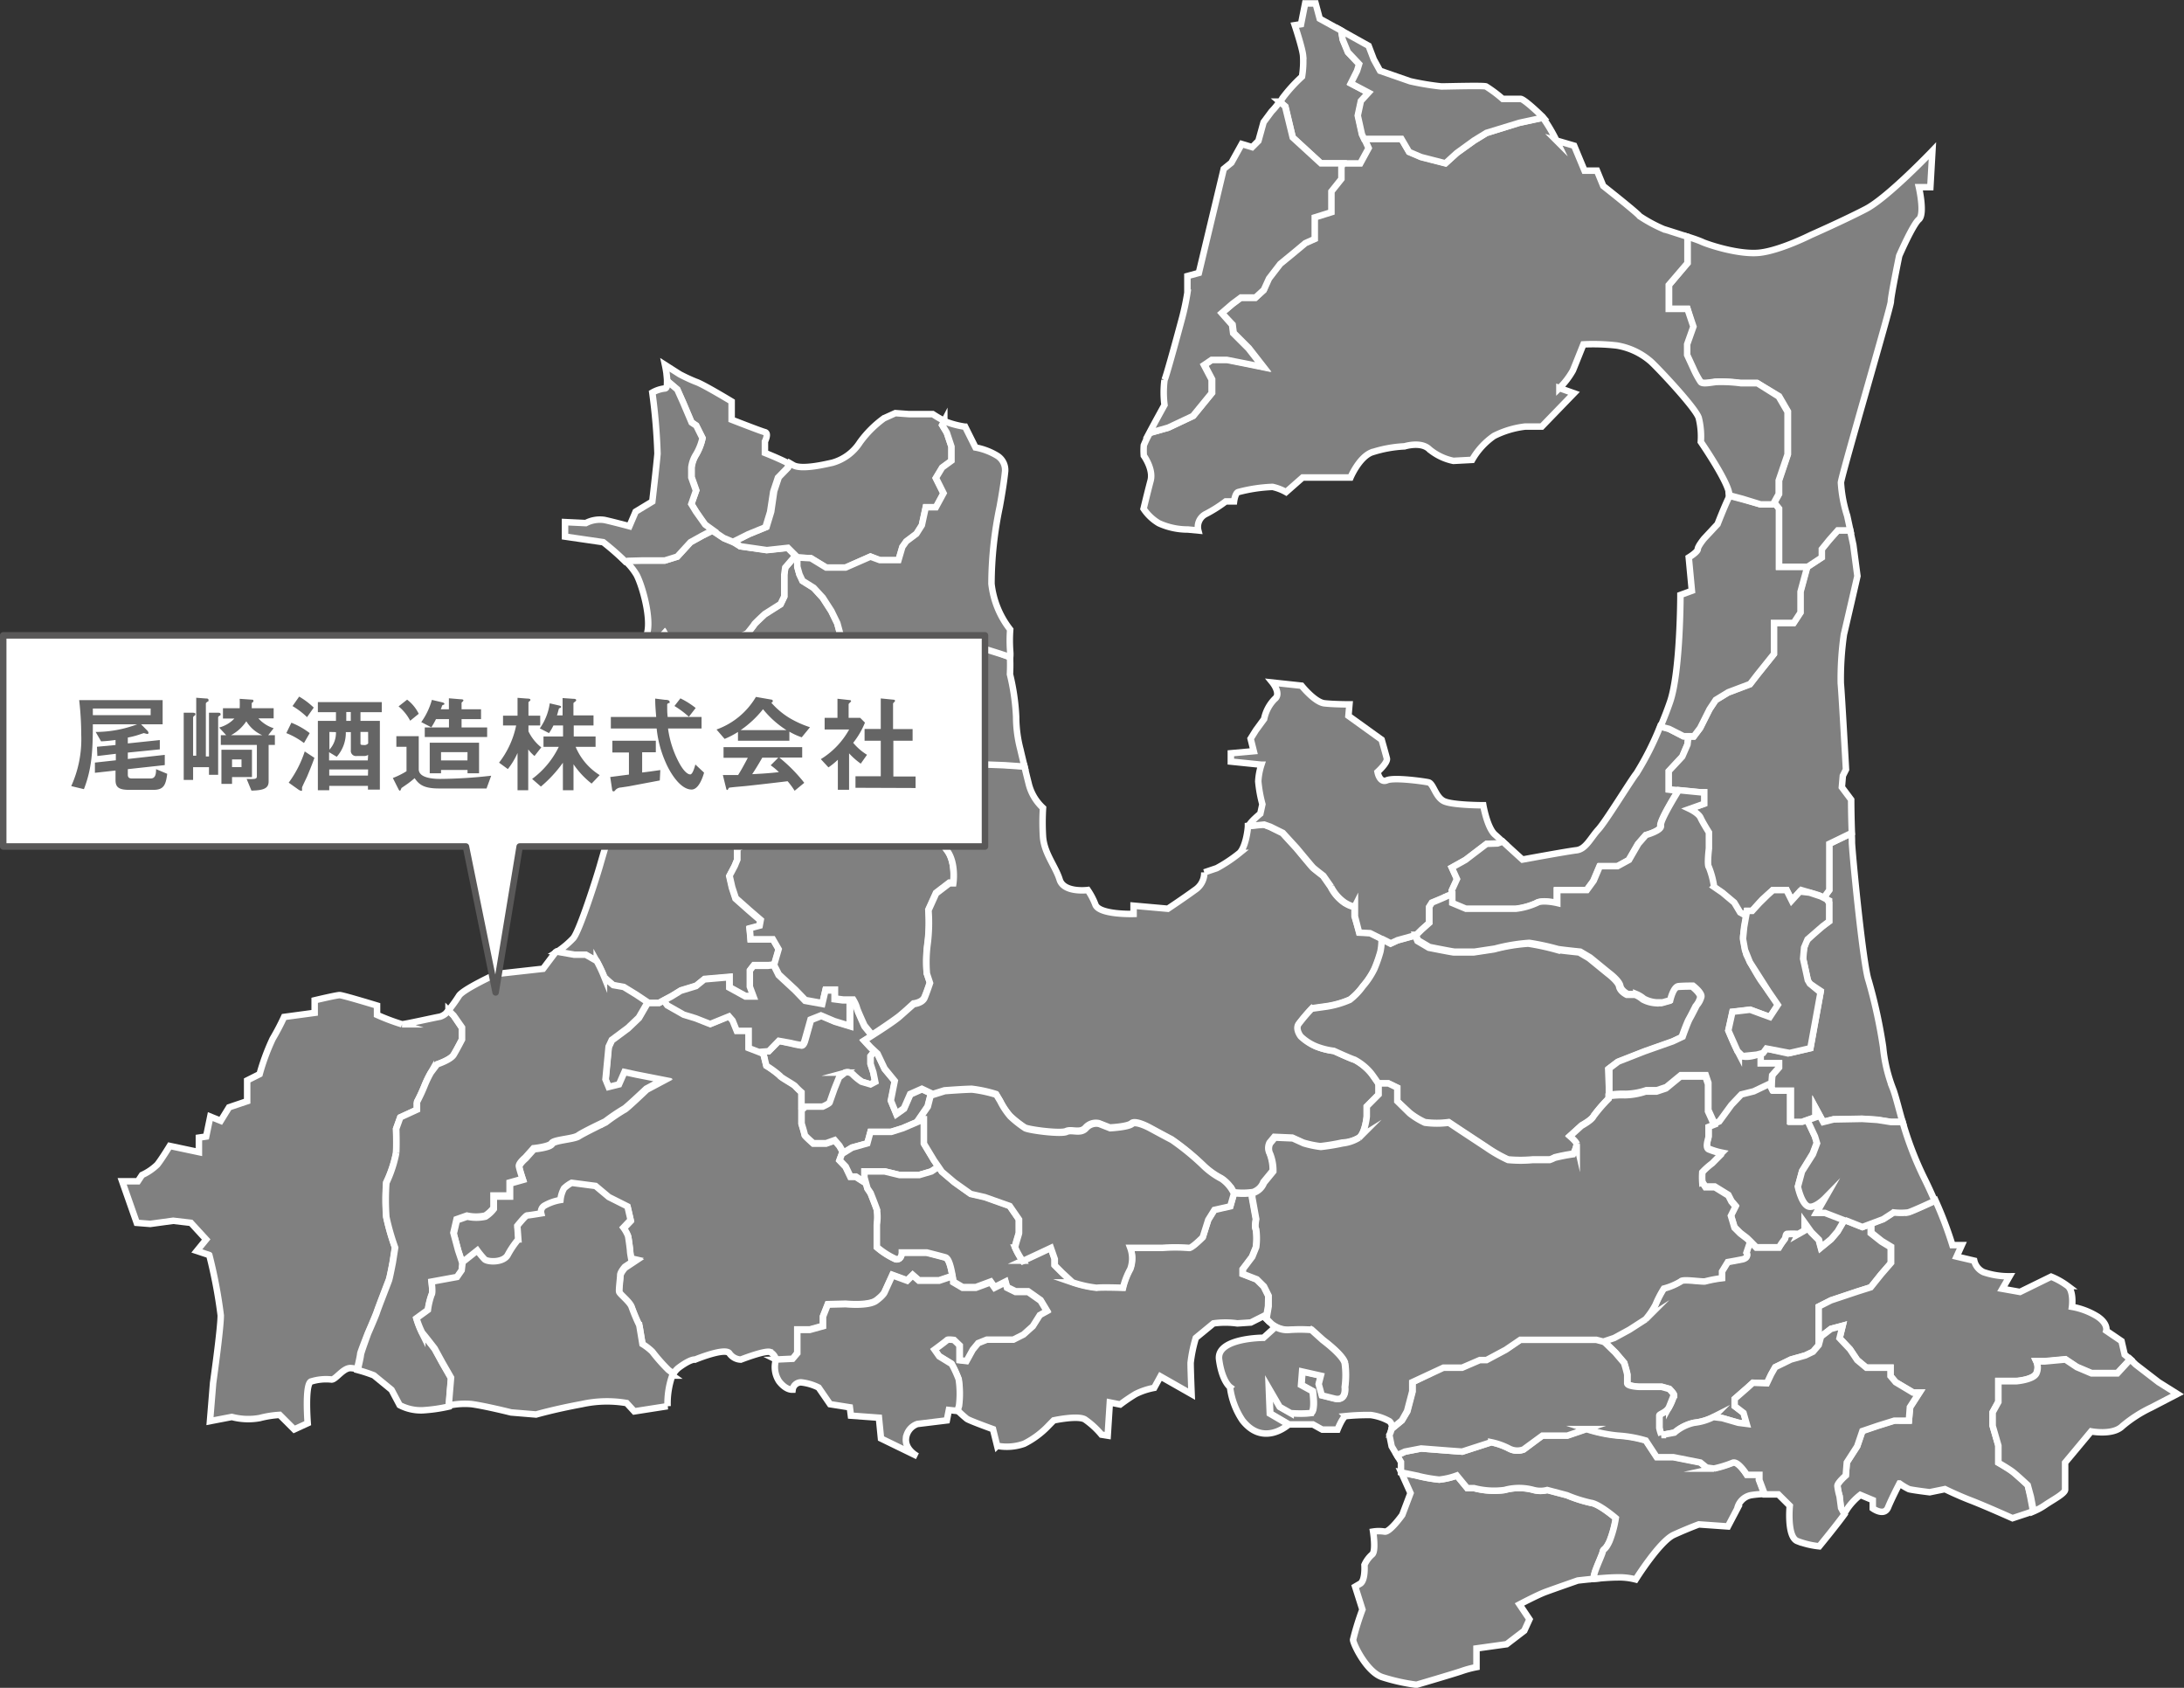 <svg xmlns="http://www.w3.org/2000/svg" viewBox="0 0 286.03 221.02"><rect x="0" y="0" width="286.03" height="221.02" fill="#333333" stroke="none"/><defs><style>.cls-1{fill:gray;stroke:#fff;stroke-miterlimit:10;}.cls-1,.cls-2{stroke-width:0.85px;}.cls-2{fill:#fff;stroke:#595858;stroke-linecap:round;stroke-linejoin:round;}.cls-3{fill:#656565;}</style></defs><g id="レイヤー_2" data-name="レイヤー 2"><g id="テキスト"><path class="cls-1" d="M104.42,177.15v-3.06h1.64l1.73-.48v-1.26l.62-1.57,2.34-.06s3,.3,4-.44,1.12-1.15,1.12-1.15l1-2.19,1.94.71.72-.71.81.71H123l1.73-.58c-.15-.89-.44-2.24-.92-2.38-.71-.2-2.45-.64-2.45-.64h-3.26s0,1-.82.85a10.22,10.22,0,0,1-2.45-1.57V160.4a6.63,6.63,0,0,0,0-2c-.21-.61-.82-2.14-.82-2.14l-.41-.61-.2-.72-.2-.1-1.13-.72h-.71l-.62-1.3-.81-.85.3-.81.23-.14-.53-.93-.62-.72-1.12.4h-1.68s-1.13-1-1.13-1.11-.41-1.48-.41-1.48v-1.74l.14-.12-.14-.18V143a9.66,9.66,0,0,1-.83-.81c-.14-.21-1.91-1.16-2-1.36a12.55,12.55,0,0,0-1.77-1.3l-.41-1.64-.68-.27-1.23-.47v-2.25H96.53L96,133.58l-.47-.54-2.46,1-1.9-.75-1.57-.48-2.15-1.22-.46-.63-.65.36h-1.5l-1.16,2-1.43,1.36-2.11,1.57-.41.88-.41,4.29.41,1,1.36-.34.75-1.56,1.57.34,3.47.68-2.18,1.16s-2.79,2.67-2.93,2.63a25.55,25.55,0,0,0-2.45,1.66s-2.92,1.42-3.54,1.83-3.2.5-3.47,1-2.38.68-2.38.68l-1.09,1.22s-.89.73-.82,1.15.48,1.64.48,1.64l-1.7.48v1.7H64.67v1.63a4.2,4.2,0,0,1-1.09,1,5.46,5.46,0,0,1-2.39,0l-1.36.48-.41,1.77.62,2.31.54,1.63.06,0,1.92-1.52a12.37,12.37,0,0,0,.95,1.15c.41.41,2.52.48,3.06-.61a11.79,11.79,0,0,1,1.36-2l-.13-1.77s1.09-1.36,1.29-1.36,1.84-.27,1.84-.27a.91.91,0,0,1,.41-1,6.38,6.38,0,0,1,2.11-.75,4,4,0,0,1,.47-1.53,4.61,4.61,0,0,1,1-.72l3.13.41,1.7,1.36,2.45,1.23.41,1.77-.95,1a4.78,4.78,0,0,1,.61,1.09c.07.34.27,1.83.27,2s.14.95.14.95l.61.14-1.43.95s-.61.68-.61,1.09-.2,1.92-.14,2.19,1.43,1.28,1.64,2a25.51,25.51,0,0,0,1,2.38l.41,2.46a7.4,7.4,0,0,1,1.29,1,23.12,23.12,0,0,0,2,2.51c.06.06.31.24.63.47a2.74,2.74,0,0,1,.77-1c1.64-1.23,2.18-1.09,2.18-1.09s3.95-1.63,4.5-.82a1.91,1.91,0,0,0,1.49.82s3.13-1.22,3.82-1a1.5,1.5,0,0,1,.81,1.09l2.18-.1Z"/><path class="cls-1" d="M76.72,125.07l1.43.82a18.3,18.3,0,0,1,.95,2c0,.21,1.22,1.16,1.22,1.16l1.37.27,1.63,1,1.5,1h1.5l.65-.36,1-.53,1.22-.75,2-.61,1.09-.88,3.27-.28v1.36l2.11,1.16h1.09l-.48-1.29V127l.48-.62h1.9l.78-.09.58-2-.75-1.3H98.3l-.14-1.36,1.29-.34.14-.75-1.5-1.29-1.77-1.57-.47-1.43-.34-1.5.68-1.29.34-.82v-1.43l1.22-.68s.55-1,.61-1.22a4.8,4.8,0,0,1,1.37-1.09c.4-.2,0-1.43,0-1.43l-1.37-.68.35-1.29V104H98l-.41-2-1-.81H92.78l-.88-1.3-.14-2.11L93,97l.84-1.57.55-1.7-.69-1L92.37,91l-.54-1-.31-.77-.12.14-.79.13h-.32L90.47,91H88.29a17.93,17.93,0,0,1-1.42-1.47l-.69.85-.75.89-1.29.34h-.59c-.19,1.77-.34,3.4-.43,4.42-.28,3-4,15.39-4.5,17.16s-2.72,8.71-3.54,9.67a11.83,11.83,0,0,1-2.2,1.83l2.34.41Z"/><path class="cls-1" d="M106.82,144.93h1s.87-.4.92-.56l.61-1.73.62-1.54.81-.64a1,1,0,0,1,1,.29,7.38,7.38,0,0,0,1.13.92L114,142l.61-.35-.25-1.24-.36-1.11v-1l.51-.64-.51-.48-.81-.88,1-.63-.16-.25-.81-1s-1-2.18-1-2.38a4.84,4.84,0,0,0-.47-1l-.41,0v3.36l-2-.61-1.77-.75-1.36.54-.75,2.66s-.17.68-.46.68a11.75,11.75,0,0,1-1.37-.27L102,136.3l-1.36,1.36h-.75l.07.27.41,1.64a12.55,12.55,0,0,1,1.77,1.3c.06.2,1.83,1.15,2,1.36a9.66,9.66,0,0,0,.83.81v2.05l.14.18.38-.34Z"/><path class="cls-1" d="M102,127.59l2.16,2,1.31,1.36,2.25.41.41-1.77h1.22v1.16l1.09.14.89,0,.41,0a4.84,4.84,0,0,1,.47,1c0,.2,1,2.38,1,2.38l.81,1,.16.25.76-.49s2.15-1.43,2.86-2,1.84-1.63,1.84-1.63,1.12-.11,1.43-.82.71-1.94.71-1.94l-.41-1.23a18.36,18.36,0,0,1,.11-4,21.55,21.55,0,0,0,.1-4.29l1-2.21,1.74-1.33h.51s.4-2.66-.82-4.29a7.53,7.53,0,0,1-1.43-3.27l-1.53-.82a2.73,2.73,0,0,0,1.53-1.77c.2-1.19.41-2.85.41-2.85l-.41-2-1.84-.72-.92-.54-.51-2.11v-.39l-.92-.5-2.55-1.67V93.62l-1.73-2-.45,1.11L113.21,94a5.92,5.92,0,0,0-.41,1.7c0,.68-.41,1.16-.41,1.57a2.74,2.74,0,0,1-.48,1.09,11.48,11.48,0,0,1-1.16,1c-.34.2-2.11.93-2.11.93l-1.77.7-1.29.75a12.54,12.54,0,0,1-2.15.61l-2.07.28-.61,1.29h-2v.82l-.35,1.29,1.37.68s.4,1.23,0,1.43a4.8,4.8,0,0,0-1.37,1.09c-.06.2-.61,1.22-.61,1.22l-1.22.68v1.43l-.34.82-.68,1.29.34,1.5.47,1.43,1.77,1.57,1.5,1.29-.14.75-1.29.34L98.3,123h2.92l.75,1.3-.58,2,0,.09Z"/><path class="cls-1" d="M113.61,149.72l.41-1.5h2.66l1.53-.48,2.14-.92.52-.3h-.52l1.13-1.64.4-1.56.06-.12-1.18-.56-1.53.68-.82,1.87-1,.71-.71-1.73.51-2.56L115.86,140l-.92-1.94-.41-.38-.51.64v1l.36,1.11.25,1.24L114,142l-1.17-.35a7.38,7.38,0,0,1-1.13-.92,1,1,0,0,0-1-.29l-.81.64-.62,1.54-.61,1.73c0,.16-.92.56-.92.56H105.5l-.38.34-.14.12v1.74s.41,1.33.41,1.48,1.13,1.11,1.13,1.11h1.68l1.12-.4.62.72.53.93,1.1-.68Z"/><path class="cls-1" d="M119.33,96.91v.39l.51,2.11.92.54,1.84.72.41,2s-.21,1.66-.41,2.85a2.73,2.73,0,0,1-1.53,1.77l1.53.82a7.53,7.53,0,0,0,1.43,3.27c1.22,1.63.82,4.29.82,4.29h-.51L122.6,117l-1,2.21a21.55,21.55,0,0,1-.1,4.29,18.36,18.36,0,0,0-.11,4l.41,1.23s-.41,1.22-.71,1.94-1.43.82-1.43.82-1.13,1-1.84,1.63-2.86,2-2.86,2l-.76.49-1,.63.81.88.51.48.1-.13-.1.13.41.38.92,1.94,1.33,1.63-.51,2.56.71,1.73,1-.71.82-1.87,1.53-.68,1.18.56.25.12,1.53-.48s2.66-.2,3.58-.2a17.46,17.46,0,0,1,3.16.68l.51.85a9.41,9.41,0,0,0,1.33,2,13.75,13.75,0,0,0,1.94,1.53c.61.3,4.7.82,5.41.48s1.84.34,2.56-.48a1.79,1.79,0,0,1,1.73-.56l1.43.56s2.35-.1,2.86-.56,2.35.56,2.35.56,2.45,1.33,2.86,1.53a33.17,33.17,0,0,1,4.08,3.33,10.11,10.11,0,0,0,2.45,1.78,4.72,4.72,0,0,1,1.64,1.84,9.26,9.26,0,0,0,2.35,0l.1,0a2.2,2.2,0,0,0,1.43-1.33l1.22-1.49a5.87,5.87,0,0,0-.41-2.29,1.53,1.53,0,0,1,0-1.39l.62-.75,2.35.1,1.43.65a13.43,13.43,0,0,0,2.24.47,27.64,27.64,0,0,0,2.86-.47A5.14,5.14,0,0,0,178,149c.81-.62,1-2.76,1-2.76v-1.33l1.56-1.56v-1.45s-.68-1-1-1.41a7.19,7.19,0,0,0-2.11-1.7c-.54-.14-2.72-1.16-2.72-1.16a9.44,9.44,0,0,1-2.38-.61,6.53,6.53,0,0,1-1.91-1.37s-.75-1-.27-1.63a24.11,24.11,0,0,1,1.7-2l2-.28a12.15,12.15,0,0,0,3-.88,8.55,8.55,0,0,0,1.7-1.77,10.34,10.34,0,0,0,1.5-2.25,17.77,17.77,0,0,0,.81-2.31,7.69,7.69,0,0,0,.15-1.6l-1.57-.78-1.43-.07L177.4,120v-1.34s-.14.27-1.29-.41a5.5,5.5,0,0,1-1.84-2.11l-1-1.43s-1.16-.89-1.36-1.09-2.12-2.52-2.12-2.52l-1.83-2-1.64-.81-.88-.34-2,.2c0,.41-.28,2.73-1.09,3.54a19.14,19.14,0,0,1-3,2l-1.63.55a2.68,2.68,0,0,1-1.23,2.31c-1.36,1-3.54,2.45-3.54,2.45l-4.49-.4v1.08s-4.5.14-5-1.22a9.19,9.19,0,0,0-1-1.91s-3.13.41-3.68-1.36-2-3.4-2.18-5.58a30.4,30.4,0,0,1,0-3.81,6.37,6.37,0,0,1-1.9-3.27c-.19-.75-.38-1.52-.54-2.2l-2.59-.18-2.86-.11-1.23-.1-1.33-1.84a3.79,3.79,0,0,1-1.12-.3c-.31-.21-3.78-1.4-3.78-1.4h-1.94v.5"/><path class="cls-1" d="M101.36,102.68l2.07-.28a12.54,12.54,0,0,0,2.15-.61l1.29-.75,1.77-.7s1.77-.73,2.11-.93a11.48,11.48,0,0,0,1.16-1,2.74,2.74,0,0,0,.48-1.09c0-.41.41-.89.41-1.57a5.92,5.92,0,0,1,.41-1.7l.47-1.34.45-1.11-.52-.61-.4-1V87.49h.5l-.5-.88-.69-.78-1.77-1.26L110,82.93l-.35-1.29-.78-1.6-1.12-1.74L106.57,77l-1.47-.92-.4-.85-.28-1V73l-.29-.27-.29.44-1,1.16-.13.92v2.89l-.48,1-2.08,1.32s-1.32,1.23-1.36,1.33-.92,1.19-.92,1.19l-1,.48s-1.71,0-1.74.2a1.31,1.31,0,0,0,.15.54l1,.54,1.07.58s1.41.77,1.31.85,0,.83,0,.83l-.34.83-.92.4h-3.8l-.94.21-.9.51-.29.34.31.77.54,1,1.36,1.72.69,1-.55,1.7L93,97l-1.27.81.14,2.11.88,1.3h3.75l1,.81.41,2h2.79Z"/><path class="cls-1" d="M129.34,85h-1.23L126,86a6.68,6.68,0,0,0-2,.51c-.31.31-2.76,0-3.17,0S117,87,117,87l-2.14.54h-1.63V90l.4,1,.52.61,1.73,2v1.12l2.55,1.67.92.5v-.5h1.94s3.47,1.19,3.78,1.4a3.79,3.79,0,0,0,1.12.3L127.5,100l1.23.1,2.86.11,2.59.18c-.32-1.3-.55-2.29-.55-2.29a17,17,0,0,1-.55-4.23,29.06,29.06,0,0,0-.81-5.58s.07-1.32,0-2.24L131,85.55Z"/><path class="cls-1" d="M85.43,91.24l.75-.89.69-.85a1.25,1.25,0,0,1-.35-.58,8.64,8.64,0,0,0-1.09-2V84.7l1.63-1.77,1,1.77h6.12l2.73,1.37v1.08H91.15l-1,1.64.09.72h.32l.79-.13.12-.14.29-.34.9-.51.94-.21h3.8l.92-.4.34-.83s-.11-.76,0-.83-1.31-.85-1.31-.85l-1.07-.58-1-.54a1.31,1.31,0,0,1-.15-.54c0-.2,1.74-.2,1.74-.2l1-.48s.89-1.09.92-1.19,1.36-1.33,1.36-1.33l2.08-1.32.48-1V75.24l.13-.92,1-1.16.29-.44-1-1-2.76.3-3.47-.5L96.05,71l-1.23-.51-1.5-1L92,70.13,90.43,71,88.7,72.89l-1.64.51h-4.8l-.32.1a8.17,8.17,0,0,1,1.45,1.81c.82,1.63,1.9,5.72,1.36,7.62a82.81,82.81,0,0,0-1.2,8.65h.59Z"/><path class="cls-1" d="M91.15,87.15h5.72V86.07L94.14,84.7H88l-1-1.77L85.43,84.7V87a8.64,8.64,0,0,1,1.09,2,1.25,1.25,0,0,0,.35.58A17.93,17.93,0,0,0,88.29,91h2.18l-.18-1.46-.09-.72Z"/><path class="cls-1" d="M102,62.48l-.61,1.83L101,67l-.61,2-2.25.92-2,1,.82.62,3.47.5,2.76-.3,1,1,.29.27,1.74.11,2,1.22h2.55L114,72.89l1.23.51h2.45l.51-1.73.51-.72,1.33-1,.71-1.12.51-2.35h1.33l1-1.84-1-2,.82-1.36,1.22-.89V58.49L124,56.66l-.61-1,.28-.54a17.12,17.12,0,0,1-1.51-.89h-3.13l-1.77-.13-1.5.68a14.13,14.13,0,0,0-3.13,3.13A6.29,6.29,0,0,1,109,60.6c-.68.14-4.08,1-5.17.28l-.38-.22-.23.56Z"/><path class="cls-1" d="M88.7,51l.71,1.63,1.13,2.66.61.41L92,57.37a7.19,7.19,0,0,1-.81,2.14,4.1,4.1,0,0,0-.61,1.71v1.26l.61,1.72L90.54,66l.61,1,1.12,1.73,1,.72,1.5,1,1.23.51,2-1,2.25-.92.61-2,.41-2.66.61-1.83,1.23-1.26.23-.56c-1.19-.65-3.16-1.42-3.16-1.42v-1.5s.55-1.08,0-1.22-4.36-1.63-4.36-1.63V52.57S92,50.26,91.15,50A21.83,21.83,0,0,1,89,49l-1.91-1.22a15.13,15.13,0,0,1,.3,2.1h0Z"/><path class="cls-1" d="M121,149.72v-3.2h-.09l-.52.3-2.14.92-1.53.48H114l-.41,1.5-2,.57-1.1.68-.23.14-.3.81.81.85.62,1.3h.71l1.13.72.2.1-.2-.72v-.77h2.65l1.94.47h2.55l1.59-.47.94-.63-.59-.85Z"/><path class="cls-1" d="M166.1,169.7l-.61-1.23-.93-.92-1.83-.71v-.62l1.23-1.63.51-1.26a8.85,8.85,0,0,0,0-2.31c-.21-.31,0-1.36,0-1.36l-.51-2.83v-.59a9.26,9.26,0,0,1-2.35,0l-.48,1.67-2.08.47-.81,1.3-.72,2.28s-1.53,1.56-1.84,1.39a23.54,23.54,0,0,0-3.47,0H148a4,4,0,0,1,0,2.78,9.81,9.81,0,0,0-.95,2.45s-2.83-.1-3.45,0a14.9,14.9,0,0,1-3.16-.71l-1.33-1.23-1-1v-.82l-.51-1.46-1.53.72-2.15,1a10.27,10.27,0,0,1-1-1.77c0-.27.51-1.79.51-1.9v-1.77l-1.22-1.77-3.27-1.16-1.84-.42L125,154.79l-1.64-1.39-.43-.63-.94.63-1.59.47H117.8l-1.94-.47h-2.65v.77l.2.72.2.72.41.61s.61,1.53.82,2.14a6.63,6.63,0,0,1,0,2v2.93a10.22,10.22,0,0,0,2.45,1.57c.82.2.82-.85.82-.85h3.26s1.74.44,2.45.64c.48.14.77,1.49.92,2.38h0c.07.45.11.79.11.79l1.22.72h1.74l1.94-.72.51.72,1.43-.72.2.72,1.12.55h1.64l1.63,1.15.82,1.36-.92.51-.92,1.46L134,174.7l-1.33.67h-3.47l-1.13.45-.71.86-.82,1.49-.88-.1v-1.94l-.75-.72s-.82-.1-.9,0-1.66,1.27-1.66,1.27l.62.88,1.63,1a15.65,15.65,0,0,1,.92,2,12.5,12.5,0,0,1,0,3.47l-.2.67h.1a14.29,14.29,0,0,0,1.22,1.1c.41.27,3.41,1.35,3.41,1.35l.54,2.18a6.76,6.76,0,0,0,3.54-.27,11.51,11.51,0,0,0,3.27-2.45L138,186s3.13-.68,4.08-.13a10.88,10.88,0,0,1,2.18,2l.81.13.28-4.35,1.36.27a23,23,0,0,1,2-1.36,9.18,9.18,0,0,1,2.45-.82l.82-1.5,4.08,2.32s-.13-3.14-.13-4.09a18.43,18.43,0,0,1,.68-3.27l2.31-1.9a11.1,11.1,0,0,1,3.13,0l1.77-.12,1.64-.83.33.32.28-1.62Z"/><path class="cls-1" d="M160,154.38a10.11,10.11,0,0,1-2.45-1.78,33.17,33.17,0,0,0-4.08-3.33c-.41-.2-2.86-1.53-2.86-1.53s-1.84-1-2.35-.56-2.86.56-2.86.56l-1.43-.56a1.79,1.79,0,0,0-1.73.56c-.72.82-1.84.14-2.56.48s-4.8-.18-5.41-.48a13.75,13.75,0,0,1-1.94-1.53,9.41,9.41,0,0,1-1.33-2l-.51-.85a17.46,17.46,0,0,0-3.16-.68c-.92,0-3.58.2-3.58.2l-1.53.48-.25-.12-.06.12-.4,1.56-1.13,1.64H121v3.2l1.33,2.2.59.85.43.63,1.64,1.39,2.14,1.52,1.84.42,3.27,1.16,1.22,1.77v1.77c0,.11-.51,1.63-.51,1.9a10.27,10.27,0,0,0,1,1.77l2.15-1,1.53-.72.51,1.46v.82l1,1,1.33,1.23a14.9,14.9,0,0,0,3.16.71c.62-.1,3.45,0,3.45,0a9.81,9.81,0,0,1,.95-2.45,4,4,0,0,0,0-2.78h4.18a23.54,23.54,0,0,1,3.47,0c.31.17,1.84-1.39,1.84-1.39l.72-2.28.81-1.3,2.08-.47.48-1.67A4.72,4.72,0,0,0,160,154.38Z"/><path class="cls-1" d="M210.62,140l1.16-.88,3.47-1.36,3.68-1.3,1.29-.61s.68-1.91.95-2.38.89-1.71.89-1.71a2.74,2.74,0,0,0,.61-1.15c.07-.55-1.09-1.43-1.09-1.43s-1.22,0-1.9.06-1.09,1.84-1.09,1.84l-1,.28h-.81a4.12,4.12,0,0,1-1.64-.48,3.77,3.77,0,0,0-1-.61h-1.09s-.88-.41-1-1.09-1.5-1.7-1.5-1.7l-2.45-2-1.29-.76s-2-.2-2.93-.34a31.74,31.74,0,0,0-3.74-.81,23.52,23.52,0,0,0-4.5.75l-2.65.4H190.4c-.2,0-3.27-.61-3.27-.61l-1.49-.88-.31-.72-2.35.65-.88.41L181,123l-.06,0a7.69,7.69,0,0,1-.15,1.6,17.77,17.77,0,0,1-.81,2.31,10.34,10.34,0,0,1-1.5,2.25,8.55,8.55,0,0,1-1.7,1.77,12.15,12.15,0,0,1-3,.88l-2,.28a24.11,24.11,0,0,0-1.7,2c-.48.68.27,1.63.27,1.63A6.53,6.53,0,0,0,172.3,137a9.44,9.44,0,0,0,2.38.61s2.18,1,2.72,1.16a7.19,7.19,0,0,1,2.11,1.7c.34.41,1,1.41,1,1.41h1.29l1.16.56v1.77l1.64,1.5a9.61,9.61,0,0,0,2,1.23,11.69,11.69,0,0,0,3.13,0l1.5,1,3.4,2.24a18.46,18.46,0,0,0,2.86,1.64,17.33,17.33,0,0,0,3.27,0H203a4.15,4.15,0,0,0,.64-.28,24.61,24.61,0,0,1,2.42-.47,4,4,0,0,0,.48-1.36c-.07-.33-.89-1-.89-1l1.5-1.36s1.36-.74,1.56-1.22a20.14,20.14,0,0,1,2-2.32l0-.34,0-1.15Z"/><path class="cls-1" d="M166.37,108.26l1.64.81,1.83,2s1.91,2.31,2.12,2.52,1.36,1.09,1.36,1.09l1,1.43a5.5,5.5,0,0,0,1.84,2.11c1.15.68,1.29.41,1.29.41V120l.55,2.13,1.43.07,1.57.78.06,0,1.09.55.88-.41,2.35-.65.1,0,.69-.68,1-.89v-2.11l.34-.54s1.84-.75,2.05-.89a2.49,2.49,0,0,1,.61-.14v-.61l.68-1.49-.68-1.5,1.79-1,2.77-2.11h1.43l.69-.25c-.44-.4-.84-.78-1.1-1-1-.95-1.49-3.81-1.49-3.81s-4.09,0-5.18-.55-1.36-2.31-2-2.45-4.49-.68-5.45-.27-1.22-1.09-1.22-1.09,1.36-1.22,1.22-1.77-.68-2.45-.68-2.45l-4.35-3.13.13-1.5s-2,0-3.27-.14-3-2.31-3-2.31l-3.81-.41s1.22,1.5.27,2.18a5.16,5.16,0,0,0-1.36,2.59l-1.09,1.49-.68,1.09.41,1.64-3,.27v1.09l4,.41a8.34,8.34,0,0,0-.41,2.18,17.29,17.29,0,0,0,.54,3l-.27,1.23s-1.49,1.22-1.49,1.63l2-.2Z"/><path class="cls-1" d="M194.69,110.5l-2.77,2.11-1.79,1,.68,1.5-.68,1.49v1.7l1.79.75h6.52a9.06,9.06,0,0,0,2.72-.75c.68-.48,2.72,0,2.72,0v-1.7h3.88l.89-1.22.81-1.91h2.32l1.5-.82,1.22-2.11,1-1.15s2.11-.55,1.95-1.23,2.34-4.64,2.34-4.64l-1.22-.12V101l1.77-1.9L221,97.5l.13-1.09h-.68l-1.9-1-1.12-.3a38.9,38.9,0,0,1-3.1,6.15c-.68.82-4,6.27-5,7.36s-1.64,2.58-2.86,2.72-7.08,1.22-7.08,1.22-1.43-1.29-2.58-2.36l-.69.25Z"/><path class="cls-1" d="M241.61,159.77l-.29.36-.68,1.16-.85,1-1.33,1.09-.27-1-1-1-.88-1.23v1l-.82.47a10.61,10.61,0,0,0-1.5,0c-.2.07-.13.55-.34.75a8.78,8.78,0,0,0-.68,1H230l-.81-.82-.48,1.43s.41.69-.61.89-1.84.34-1.84.34l-.75,1.23v.88a16.52,16.52,0,0,0-2.18.41c-.2.13-3-.34-3.2,0a8.36,8.36,0,0,1-2.24.95,13.75,13.75,0,0,0-1.09,2.11,10.17,10.17,0,0,1-1.3,1.91L213.41,174l-2,1.09-1.43.48,0,0,1.59,1.53,1.16,1.36s.41,1.36.41,1.57v1.09c0,.4,1.5.47,1.5.47h3l1,.28s.61.61.61.81a7.2,7.2,0,0,1-.61,1.5c-.34.75-1.3,1-1.3,1.16V187a5.08,5.08,0,0,0,.28.93l1.7-.32a5.83,5.83,0,0,1,2.58-1.29,7.29,7.29,0,0,0,2.52-.75l1.16.14,2.11.61,1.09.14-.41-1.43-1.16-.89v-.95l1.64-1.43.75-.68,1.83.07.55-1.16.54-.95,2.05-1,1.9-.54,1-.48.75-.88.3-1.11-.3.22v-4.15l1.6-.81,3.44-1.15,1.77-.56,1.29-1.63,1.3-1.5v-2.11l-1.23-.75L245,161.49v-1.22l-1.09.41Z"/><path class="cls-1" d="M224.49,147.18l-.73.29v1.29c0,.21-.48,1.37,0,1.64a9.22,9.22,0,0,0,1.77.54l-1.29,1.3a9.82,9.82,0,0,0-1.3,1.16,10,10,0,0,0,0,1.35l.41.62h1.23l1.77,1.09.41.8.54.63-.61,1.22.47,1.57.75.75.89.68.41.4.81.82H233a8.78,8.78,0,0,1,.68-1c.21-.2.14-.68.34-.75a10.61,10.61,0,0,1,1.5,0l.82-.47v-1l.88,1.23,1,1,.27,1,1.33-1.09.85-1,.68-1.16.29-.36-.29-.11-2.31-.89h-1.09l1.09-1.91s-1.5,1.52-2.31,1-1.23-2.52-1.23-2.52l.54-2,1.37-2.25.54-1.43-.27-.89-1-2.14-.69.24h-1.56v-4.09h-2.32l-.2-.41,0-.56-.32.09-2,.95-1.63.41-1.29,1.36-1.64,2.25-.63.25"/><path class="cls-1" d="M265.56,194.44s-1.5-1.36-2-1.77-1.84-1.16-1.84-1.16v-2.24l-.75-2.59v-1.77l.75-1.36v-2.72h2.38s2.18-.14,2.59-1a1.86,1.86,0,0,0,0-1.59h1.09l2.72-.25,1.5,1,1.91.81h3.4L279,178l-.74-.61-.41-1.77-2-1.36s.27-.95-1.22-1.9a9.54,9.54,0,0,0-3.27-1.23s.27-2-.55-2.72a9.75,9.75,0,0,0-2.18-1.23l-4.08,2-2.31-.41.95-1.64a10.33,10.33,0,0,1-3.41-.54,2.2,2.2,0,0,1-1.22-1.5l-2.31-.54.68-1.5h-1.23a50.42,50.42,0,0,0-2.23-5.87s-2.94,1.37-3.49,1.51a8.23,8.23,0,0,1-1.9,0l-1.37.89-1.63.61v1.22l1.36,1.09,1.23.75v2.11l-1.3,1.5L245,168.57l-1.77.56-3.44,1.15-1.6.81v4.15l.3-.22,1.3-1,1.53-.41-.4,1.63,1.36,1.44.95,1.42,1.2,1h3.16v1.09l.68.81,2.31,1.36h.82l-1.23,1.91L250,186h-1.91l-2.18.68-2,.68-.68,2-1.36,2.11-.14,1.71s-1.09.95-1.09,1.36a7.42,7.42,0,0,0,.28,1.36l.13,1.5.44.83a6.26,6.26,0,0,0,.38-.56,8.26,8.26,0,0,1,1.77-1.91l1.63.68v1.09s1.5,1.09,2-.13,1.5-3.14,1.5-3.14A8,8,0,0,0,250,195c.41.13,2.72.41,2.72.41l2-.41s1.64.81,3.41,1.49,5.44,2.32,5.44,2.32l2.05-.68s.26-.09.64-.25l-.37-1.93Z"/><path class="cls-1" d="M228.66,125s1.09,2.18,1.91,3.41a35.48,35.48,0,0,0,2.38,3l-1.16,1.77-2.58-.95-2.32.27-.54,2.45a31.24,31.24,0,0,0,1.36,3c.46.8,2.16.26,2.69.06l.17-.06.54-.68,3.07.68,2.92-.68,1.36-7.49-1.63-1.09-.68-3.13a6.11,6.11,0,0,1,.41-2.31,20.23,20.23,0,0,1,3-2.59v-2.73l-.73-.36-.63-.32-2.31-.68-1.23,1.36-.68-1.36H232.2l-1.36,1.23-1.36,1.5h-.68s-.05.27-.13.66c-.16.88-.42,2.36-.42,2.74A18.54,18.54,0,0,0,228.66,125Z"/><path class="cls-1" d="M239.55,110.5v6.06l-.73,1,.73.36v2.73a20.23,20.23,0,0,0-3,2.59,6.11,6.11,0,0,0-.41,2.31l.68,3.13,1.63,1.09-1.36,7.49-2.92.68-3.07-.68-.54.68-.17.06.17.36v.87H233v.55l-.88,1-.09,1.07,0,.56.2.41h2.32v4.09H236l.69-.24,1.08-.38v-1.22l1,1.84,1.36-.34,3.74-.07,2,.13,1.77.28h1.53c-.58-2-.91-3.48-1.32-4.5a20.39,20.39,0,0,1-1.23-5.31,67.29,67.29,0,0,0-1.9-8.71c-.68-1.91-2-15.13-2.18-18,0-.44,0-.87-.05-1.29h0Z"/><path class="cls-1" d="M241.61,159.77l2.3.91,1.09-.41,1.63-.61,1.37-.89a8.23,8.23,0,0,0,1.9,0c.55-.14,3.48-1.51,3.49-1.51-.42-.95-.89-2-1.45-3.12a44.65,44.65,0,0,1-2.76-7.21h-1.53l-1.77-.28-2-.13-3.74.07-1.36.34-1-1.84v1.22l-1.08.38,1,2.14.27.89-.54,1.43L236,153.4l-.54,2s.41,2,1.23,2.52,2.31-1,2.31-1l-1.09,1.91H239l2.31.89.29.11"/><path class="cls-1" d="M239.55,70.68l-1,1.23V73l-1.9,1.23-.89,3.27v2.72l-.89,1.36h-2.58v4.09l-2.18,2.72-.95,1.23-2.86,1.08-1.64,1-.81,1.22-1.23,2.45-.82,1.09h-.68L221,97.5l-.68,1.57-1.77,1.9v2.39l1.22.12,2.86.28h.48v1.5l-1.91.68s1.16.55,1.43,1.16,1.09,1.91,1.09,1.91v2.11s-.27,2.24,0,2.45a11.27,11.27,0,0,1,.68,2.58l1.09.75,1.55,1.3.77,1.29.82.46c.08-.39.13-.66.13-.66h.68l1.36-1.5,1.36-1.23H234l.68,1.36,1.23-1.36,2.31.68.63.32.73-1V110.5l2.95-1.43h0c-.09-2.38-.09-4.35-.09-4.35l-1.22-1.63.13-1.5.41-.82s-.54-9.8-.68-11.3a41,41,0,0,1,.41-6.4c.14-.54,1.77-7.63,1.77-7.63l-.54-4.08-.41-1.91h-1.64Z"/><path class="cls-1" d="M220.49,96.41h1.36l.82-1.09,1.23-2.45.81-1.22,1.64-1,2.86-1.08.95-1.23,2.18-2.72V81.57h2.58l.89-1.36V77.49l.89-3.27H233V66.6l-.62-.78-.13.23h-1.63l-2.45-.68-1.73-.46a.9.9,0,0,1,0,.19c-.55,1.09-1.5,3.54-1.5,3.54l-1.77,1.9s-.82,1-.82,1.37S221.17,73,221.17,73l.41,4.36-1.5.55s0,10.07-1.36,14c-.36,1.06-.8,2.17-1.25,3.24l1.12.3Z"/><path class="cls-1" d="M218.59,37.32v3.13H221l.68,2.32-.82,2.31v1.36l.82,1.78a12,12,0,0,0,.95,1.76c.27.28,1.09.14,2,0a19.29,19.29,0,0,1,3.27.16h2.18L233,51.89l1.16,2v5.58L233,62.92v1.77l-.62,1.13.62.78v7.62h3.75L238.6,73V71.91l1-1.23,1.09-1.23h1.64l-.41-1.9a17.81,17.81,0,0,1-.82-4.36c.14-1.22,6.54-23,6.54-23.69s1.09-6,1.09-6,1.77-4.08,2.58-4.77,0-4.22,0-4.22h1.5l.27-4.76s-5.85,6.13-8.71,7.62-7.22,3.41-7.22,3.41-3.95,2-6.67,2.31-6.94-1.09-7.76-1.5A17.31,17.31,0,0,0,221,31v3.45Z"/><path class="cls-1" d="M230.57,66.05h1.63l.13-.23.62-1.13V62.92l1.16-3.41V53.93l-1.16-2-2.79-1.75H228a19.29,19.29,0,0,0-3.27-.16c-1,.14-1.77.28-2,0a12,12,0,0,1-.95-1.76l-.82-1.78V45.08l.82-2.31L221,40.45h-2.45V37.32L221,34.46V31c-1.41-.46-3.13-1-3.13-1a19.33,19.33,0,0,1-3.14-1.7c-.27-.41-4.76-3.95-4.76-3.95l-.82-2h-1.63l-1.36-3.27-2.32-.68a21,21,0,0,0-1.78-3l-3.12.67-4.29,1.36-1.63,1L190.81,20l-1.5,1.36-3.19-.82-1.57-.67-1-1.71h-4.89l.53,1.16-1.09,2h-2.34l-.16.55v1.49l-1.31,1.64v2.72l-2.18.68v2.86l-1.23.55-1.63,1.36-1.66,1.36-1.47,1.91L165.49,38l-1.09,1h-1.91l-1.09.81L160,41l1.43,1.5.14,1.09,2,2,1.91,2.45-2-.41-2.73-.54h-2l-1,.68,1,1.9v1.77l-2.45,3L153,56l-2.4.68a14.36,14.36,0,0,0-.8,1.63,8.37,8.37,0,0,0,0,1.36s1.29,1.77.89,3.27-.92,3.68-.92,3.68a6.16,6.16,0,0,0,2,1.9,9.11,9.11,0,0,0,3.81.82l1.36.13a1.89,1.89,0,0,1,1-2.17,17.7,17.7,0,0,0,2.59-1.64h1.09s.14-1.09.54-1.22a20.41,20.41,0,0,1,4.5-.68,6.41,6.41,0,0,1,1.77.68l2.17-1.91h6.27s1.09-2.59,2.72-3.27a16.25,16.25,0,0,1,4.36-.81s2.18-.69,3.26.4a7.2,7.2,0,0,0,3.14,1.5l2.45-.13a9.57,9.57,0,0,1,2.86-3.13,12.18,12.18,0,0,1,4.08-1.23h2.18l4.22-4.36-1.91-.68a10.18,10.18,0,0,0,1.77-2.31c.41-1,1.37-3.41,1.37-3.41a27.19,27.19,0,0,1,4.35.14,9,9,0,0,1,4.36,2c.41.27,6,6.13,6.4,7.49a10.11,10.11,0,0,1,.27,3.13s3.84,5.58,3.72,7l1.73.46Z"/><path class="cls-1" d="M169.3,18l3.68,3.4h5.17l1.09-2-.53-1.16-.29-.61-.54-2.45.41-1.91,1-1.09-2.32-1.22.82-1.64.27-.88-1.49-1.57-.68-1.63L175.65,4l-2.81-1.55-.54-2h-1.37l-.54,2.72-.82.13s1,3,1.09,4a12.32,12.32,0,0,1-.14,2.73,20,20,0,0,0-2.58,2.85,4.3,4.3,0,0,1-.3.49l.71.6Z"/><path class="cls-1" d="M176.52,6.82,178,8.39l-.27.88-.82,1.64,2.32,1.22-1,1.09-.41,1.91.54,2.45.29.61h4.89l1,1.71,1.57.67,3.19.82,1.5-1.36,2.25-1.63,1.63-1L199,16.08l3.12-.67-.12-.14c-.68-.68-2.45-2.32-2.86-2.32H196.8a17.27,17.27,0,0,0-2.18-1.63c-.41-.14-4.9,0-5.85,0a35.75,35.75,0,0,1-4.09-.68l-3.94-1.37-.82-1.49L179.24,6l-3.59-2,.19,1.17Z"/><path class="cls-1" d="M282.71,181l-3-2.31L279,178l-1.69,1.84h-3.4l-1.91-.81-1.5-1-2.72.25h-1.09a1.86,1.86,0,0,1,0,1.59c-.41.82-2.59,1-2.59,1h-2.38v2.72l-.75,1.36v1.77l.75,2.59v2.24s1.29.75,1.84,1.16,2,1.77,2,1.77l.41,1.5.37,1.93a8.5,8.5,0,0,0,1.53-.84c1-.68,2.59-1.5,2.59-2v-3.54l3.41-4.09s2.85.55,4.08-.68a17.3,17.3,0,0,1,3.81-2.45l3.4-1.77Z"/><path class="cls-1" d="M209.94,203.16c.07-.41.34-.14.89-1.37a14.25,14.25,0,0,0,.81-3s-2.18-1.91-3.26-2a18.29,18.29,0,0,1-3.14-1l-2.58-.68a3.48,3.48,0,0,1-1.77,0,7.15,7.15,0,0,0-3.82,0,10.33,10.33,0,0,1-4-.25h-.89l-1.36-1.65a9.58,9.58,0,0,1-2.31.54,20.51,20.51,0,0,1-3-.54l-2-.41,1.22,2.72-1.08,2.86s-1.64,2.31-2.32,2.18a4.77,4.77,0,0,0-1.5,0s.41,2.59-.13,3a3.92,3.92,0,0,0-1,1.36s.14,2-.54,2.45l-.68.4.95,3a34.81,34.81,0,0,0-1.22,3.95c0,.54,1.77,4.22,3.81,4.9a25.43,25.43,0,0,0,4.49,1s4.63-1.36,5.86-1.77a14,14,0,0,1,2-.54v-2.45l3.95-.55,2.31-1.77.68-1.49L199,210.1s2.32-1.23,3.4-1.63,4.23-1.5,4.23-1.5.94-.11,2.08-.22a5.47,5.47,0,0,1,.23-1C209.33,204.65,209.87,203.57,209.94,203.16Z"/><path class="cls-1" d="M230.4,193.08h-1.64s-1.19-1.9-1.87-1.57a15.38,15.38,0,0,1-2.45.75l-.95-.13-.82-.66-3.54-.7H217l-1.43-2.18a16.2,16.2,0,0,0-3.6-.64,18.94,18.94,0,0,1-4.16-.86l-2.52.86H202l-2.45,1.86a2.31,2.31,0,0,1-1.91-.13,9,9,0,0,0-2.32-.82l-3.81,1.23-1.9-.14-3.47-.27-2.12.41-1.05.48.51.88v1.36l2,.41a20.51,20.51,0,0,0,3,.54,9.58,9.58,0,0,0,2.31-.54l1.36,1.65h.89a10.33,10.33,0,0,0,4,.25,7.15,7.15,0,0,1,3.82,0,3.48,3.48,0,0,0,1.77,0l2.58.68a18.29,18.29,0,0,0,3.14,1c1.08.13,3.26,2,3.26,2a14.25,14.25,0,0,1-.81,3c-.55,1.23-.82,1-.89,1.37s-.61,1.49-1,2.58a5.47,5.47,0,0,0-.23,1c1.06-.09,2.3-.19,3.09-.19a8.64,8.64,0,0,1,2.45.27s3.13-5,5-5.85,3.27-1.36,3.27-1.36l3.81.27,1.22-2.32a2.29,2.29,0,0,1,1.77-1.77,13.08,13.08,0,0,1,1.77-.16l-.71-1.88Z"/><path class="cls-1" d="M240.92,195.94a7.42,7.42,0,0,1-.28-1.36c0-.41,1.09-1.36,1.09-1.36l.14-1.71,1.36-2.11.68-2,2-.68,2.18-.68H250l.13-1.77,1.23-1.91h-.82L248.27,181l-.68-.81v-1.09h-3.16l-1.2-1-.95-1.42-1.36-1.44.4-1.63-1.53.41-1.3,1-.3,1.11-.75.88-1,.48-1.9.54-2.05,1-.54.95-.55,1.16-1.83-.07-.75.68-1.64,1.43v.95l1.16.89.41,1.43-1.09-.14-2.11-.61-1.16-.14a7.29,7.29,0,0,1-2.52.75,5.83,5.83,0,0,0-2.58,1.29l-1.7.32a5.08,5.08,0,0,1-.28-.93v-1.63c0-.21,1-.41,1.3-1.16a7.2,7.2,0,0,0,.61-1.5c0-.2-.61-.81-.61-.81l-1-.28h-3s-1.5-.07-1.5-.47v-1.09c0-.21-.41-1.57-.41-1.57l-1.16-1.36L210,175.62l-.92-.24h-9.94l-1.91,1.3L194.69,178h-.88l-2.32,1H189L185,181v1.23l-.68,2.59L183.6,186l-1.36,1.09a2.65,2.65,0,0,1-.28.82l.3,1.49.69,1.17,1.05-.48,2.12-.41,3.47.27,1.9.14,3.81-1.23a9,9,0,0,1,2.32.82,2.31,2.31,0,0,0,1.91.13L202,188h3.26l2.52-.86a18.94,18.94,0,0,0,4.16.86,16.2,16.2,0,0,1,3.6.64l1.43,2.18h2.18l3.54.7.82.66.95.13a15.38,15.38,0,0,0,2.45-.75c.68-.33,1.87,1.57,1.87,1.57h1.64v.68l.71,1.88c1,0,1.77,0,1.77,0l1.5,1.49s-.41,4.09,1,4.63a11.33,11.33,0,0,0,2.86.68s2.3-2.8,3.3-4.2l-.44-.83Z"/><path class="cls-1" d="M226.76,144.68l1.29-1.36,1.63-.41,2-.95.32-.09.09-1.07.88-1v-.55h-2.38v-.87l-.17-.36c-.53.2-2.23.74-2.69-.06a31.24,31.24,0,0,1-1.36-3l.54-2.45,2.32-.27,2.58.95L233,131.4a35.48,35.48,0,0,1-2.38-3c-.82-1.23-1.91-3.41-1.91-3.41a18.54,18.54,0,0,1-.41-2.31c0-.2.08-.71.17-1.28s.18-1,.25-1.46l-.82-.46-.77-1.29-1.55-1.3-1.09-.75a11.27,11.27,0,0,0-.68-2.58c-.27-.21,0-2.45,0-2.45V109s-.82-1.3-1.09-1.91-1.43-1.16-1.43-1.16l1.91-.68v-1.5h-.48l-2.86-.28s-2.51,4-2.34,4.64-1.95,1.23-1.95,1.23l-1,1.15-1.22,2.11-1.5.82h-2.32l-.81,1.91-.89,1.22h-3.88v1.7s-2-.48-2.72,0a9.06,9.06,0,0,1-2.72.75h-6.52l-1.79-.75v-1.09a2.49,2.49,0,0,0-.61.14c-.21.14-2.05.89-2.05.89l-.34.54v2.11l-1,.89-.69.68-.1,0,.31.72,1.49.88s3.07.61,3.27.61h2.66l2.65-.4a23.52,23.52,0,0,1,4.5-.75,31.74,31.74,0,0,1,3.74.81c.89.14,2.93.34,2.93.34l1.29.76,2.45,2s1.36,1,1.5,1.7,1,1.09,1,1.09h1.09a3.77,3.77,0,0,1,1,.61,4.12,4.12,0,0,0,1.64.48h.81l1-.28s.4-1.77,1.09-1.84,1.9-.06,1.9-.06,1.16.88,1.09,1.43a2.74,2.74,0,0,1-.61,1.15s-.61,1.23-.89,1.71-.95,2.38-.95,2.38l-1.29.61-3.68,1.3-3.47,1.36-1.16.88v2.32l0,1.15a10.91,10.91,0,0,1,2.13-.13,9,9,0,0,0,2.72-.48H217l1.23-.41,1.9-1.56h3.27l.34,1v3.56l.68,1.5.12.25.63-.25Z"/><path class="cls-1" d="M184.28,184.78l.68-2.59V181l4.08-1.9h2.45l2.32-1h.88l2.52-1.35,1.91-1.3h9.94l.92.24,0,0,1.43-.48,2-1.09,2.11-1.36a10.17,10.17,0,0,0,1.3-1.91,13.75,13.75,0,0,1,1.09-2.11,8.36,8.36,0,0,0,2.24-.95c.21-.34,3,.13,3.2,0a16.52,16.52,0,0,1,2.18-.41v-.88l.75-1.23s.82-.14,1.84-.34.61-.89.61-.89l.48-1.43-.41-.4-.89-.68-.75-.75-.47-1.57.61-1.22-.54-.63-.41-.8-1.77-1.09h-1.23l-.41-.62a10,10,0,0,1,0-1.35,9.82,9.82,0,0,1,1.3-1.16l1.29-1.3a9.22,9.22,0,0,1-1.77-.54c-.48-.27,0-1.43,0-1.64v-1.29l.73-.29-.12-.25-.68-1.5v-3.56l-.34-1h-3.27l-1.9,1.56-1.23.41h-1.43a9,9,0,0,1-2.72.48,10.91,10.91,0,0,0-2.13.13l0,.34a20.14,20.14,0,0,0-2,2.32c-.2.48-1.56,1.22-1.56,1.22l-1.5,1.36s.82.7.89,1a4,4,0,0,1-.48,1.36,24.61,24.61,0,0,0-2.42.47,4.15,4.15,0,0,1-.64.28h-2.18a17.33,17.33,0,0,1-3.27,0,18.46,18.46,0,0,1-2.86-1.64l-3.4-2.24-1.5-1a11.69,11.69,0,0,1-3.13,0,9.61,9.61,0,0,1-2-1.23L183,144.2v-1.77l-1.16-.56h-1.29v1.45L179,144.88v1.33s-.21,2.14-1,2.76a5.14,5.14,0,0,1-2.15.75,27.64,27.64,0,0,1-2.86.47,13.43,13.43,0,0,1-2.24-.47l-1.43-.65-2.35-.1-.62.75a1.53,1.53,0,0,0,0,1.39,5.87,5.87,0,0,1,.41,2.29l-1.22,1.49a2.2,2.2,0,0,1-1.43,1.33l-.1,0v.59l.51,2.83s-.21,1.05,0,1.36a8.85,8.85,0,0,1,0,2.31l-.51,1.26-1.23,1.63v.62l1.83.71.93.92.61,1.23v1.39l-.28,1.62.62.63a3.48,3.48,0,0,0,2.32.82,18.78,18.78,0,0,1,3,0l1.5,1.35s2.58,1.9,2.86,3a11.33,11.33,0,0,1,0,3.13s.27,1.91-1.36,1.5l-1.64-.41-.41-1.49.28-1.09-2.45-.55-.14,1.77,1.5.82s.41,2.72-.28,2.86a16.43,16.43,0,0,1-2.58,0l-1.44-.82-1.42-2.45.13,3.33,2.46,1.44h3.13l1.22.68h2s.65-1.64,1.08-1.77a29.2,29.2,0,0,1,3.28-.14,6.93,6.93,0,0,1,2.45.82,1,1,0,0,1,.28,1L183.6,186Z"/><path class="cls-1" d="M125.56,180.62a15.65,15.65,0,0,0-.92-2l-1.63-1-.62-.88s1.57-1.16,1.66-1.27.9,0,.9,0l.75.72v1.94l.88.1.82-1.49.71-.86,1.13-.45h3.47l1.33-.67,1.22-1.09.92-1.46.92-.51-.82-1.36-1.63-1.15H133l-1.12-.55-.2-.72-1.43.72-.51-.72-1.94.72h-1.74l-1.22-.72s0-.34-.11-.79l-1.73.58h-2.66l-.81-.71-.72.71-1.94-.71-1,2.19s-.1.4-1.12,1.15-4,.44-4,.44l-2.34.06-.62,1.57v1.26l-1.73.48h-1.64v3.06l-.61.72-2.18.1a3.37,3.37,0,0,0,.41,2.86c.95,1.22,1.77,1.08,1.77,1.08a1.11,1.11,0,0,1,1.09-.95,6.68,6.68,0,0,1,2.31.68l1.5,2.18,2.59.41.14,1.09,3.67.27.27,2.72,4.77,2.32s-1.64-.82-1.5-2.32a2.24,2.24,0,0,1,1.5-1.9L124,186l.27-1.36,1.13.12.2-.67A12.5,12.5,0,0,0,125.56,180.62Z"/><path class="cls-1" d="M84,73.4h3.06l1.64-.51L90.43,71,92,70.13l1.36-.71-1-.72L91.15,67l-.61-1,.61-1.75-.61-1.72V61.22a4.1,4.1,0,0,1,.61-1.71A7.19,7.19,0,0,0,92,57.37l-.81-1.63-.61-.41-1.13-2.66L88.7,51l-1.34-1.13h0c0,.57,0,1-.3,1a4.28,4.28,0,0,0-1.63.54,76.43,76.43,0,0,1,.68,8c-.14,1.64-.68,6.27-.68,6.27L83.25,67l-.82,1.91s-2-.54-3.26-.82a4,4,0,0,0-2.45.41L74,68.37v1.9L79,71a33.93,33.93,0,0,1,2.91,2.55l.32-.1Z"/><path class="cls-1" d="M124,56.66l.61,1.83v1.84l-1.22.89-.82,1.36,1,2-1,1.84h-1.33l-.51,2.35-.71,1.12-1.33,1-.51.72-.51,1.73h-2.45L114,72.89l-3.27,1.43H108.2l-2-1.22L104.42,73v1.2l.28,1,.4.85,1.47.92,1.19,1.29L108.88,80l.78,1.6.35,1.29.74,1.64,1.77,1.26.69.78.5.88h1.13L117,87s3.37-.48,3.78-.48,2.86.31,3.17,0a6.68,6.68,0,0,1,2-.51l2.14-.92h1.23l1.63.51,1.35.45a4.28,4.28,0,0,0,0-.75,19.1,19.1,0,0,1,0-2.86,11.84,11.84,0,0,1-2.45-6,49.78,49.78,0,0,1,1.08-10.08c.55-3,.69-4.49.69-4.49a2.21,2.21,0,0,0-1-2.18,8.33,8.33,0,0,0-2.86-1.09l-1.36-2.72a11.93,11.93,0,0,1-2.59-.68l-.12-.07-.28.54Z"/><path class="cls-1" d="M48.19,174.56s1-2.31,1.16-2.79,1.43-3.81,1.57-4.15.51-2.38.51-2.38l.3-1.91a31.1,31.1,0,0,1-1.15-4,30.56,30.56,0,0,1,0-4.49A16.39,16.39,0,0,0,51.87,151c.07-1.27,0-3.16,0-3.16l.54-1.5,2.18-1v-1a22,22,0,0,0,1-2.15,13.61,13.61,0,0,1,.82-1.7l.82-1.09s1.77-.61,2.17-1.25,1.09-2,1.09-2V134.6L59.42,133l-.68-.68a2.16,2.16,0,0,1-1.09.81c-.81.14-4.62,1-5,1a28,28,0,0,1-3.27-1.23v-1.22s-4.49-1.37-4.9-1.37-3.27.68-3.27.68v1.64l-4,.54a31.82,31.82,0,0,1-1.5,2.86A29,29,0,0,0,34,140.66l-1.63.82v2.72L30,145l-1.09,1.77-1.37-.55L27,148.83l-.95.14v1.9l-3.82-.81s-1.08,1.77-1.63,2.45a7.1,7.1,0,0,1-2,1.36l-.54.82H16l1.91,5.44,1.77.14,3-.41,2.32.27,2,2.18-1.22,1.5,1.63.54a63.63,63.63,0,0,1,1.5,7.9c0,1.77-1,8.85-1,8.85l-.41,5,2.86-.55a8.38,8.38,0,0,0,3.68.14,13.12,13.12,0,0,1,2.59-.41l1.9,1.9,1.77-.81s-.4-5,.41-5.45a6.57,6.57,0,0,1,2.72-.27c.55,0,1.5-1.5,2.46-1.5a4.68,4.68,0,0,1,.88.13c.17-.72.41-1.82.41-2S48.19,174.56,48.19,174.56Z"/><path class="cls-1" d="M59.08,180.49l-1.15-2-1-1.83s-1.42-1.84-1.63-2.05a12.26,12.26,0,0,1-.75-1.9l1.5-1.09a9.39,9.39,0,0,1,.48-2c.2-.2,0-1.7,0-1.7l3.33-.61.61-.88s.06-.51.13-1.07l-.06,0L60,163.74l-.62-2.31.41-1.77,1.36-.48a5.46,5.46,0,0,0,2.39,0,4.2,4.2,0,0,0,1.09-1v-1.63h2.11v-1.7l1.7-.48s-.41-1.22-.48-1.64.82-1.15.82-1.15l1.09-1.22s2.11-.21,2.38-.68,2.86-.55,3.47-1,3.54-1.83,3.54-1.83a25.55,25.55,0,0,1,2.45-1.66c.14,0,2.93-2.63,2.93-2.63l2.18-1.16-3.47-.68-1.57-.34L81.07,142l-1.36.34-.41-1,.41-4.29.41-.88,2.11-1.57,1.43-1.36,1.16-2-1.5-1-1.63-1L80.32,129s-1.22-1-1.22-1.16a18.3,18.3,0,0,0-.95-2l-1.43-.82h-1.5l-2.34-.41-.11.07-1.64,2.18-6.12.68s-4.36,2-4.9,2.86a21.14,21.14,0,0,1-1.37,1.91l.68.68,1.09,1.56v1.57s-.68,1.32-1.09,2-2.17,1.25-2.17,1.25l-.82,1.09a13.61,13.61,0,0,0-.82,1.7,22,22,0,0,1-1,2.15v1l-2.18,1-.54,1.5s.07,1.89,0,3.16a16.39,16.39,0,0,1-1.29,3.92,30.56,30.56,0,0,0,0,4.49,31.1,31.1,0,0,0,1.15,4l-.3,1.91s-.38,2-.51,2.38-1.43,3.68-1.57,4.15-1.16,2.79-1.16,2.79-.95,2.59-.95,2.8-.24,1.24-.41,2a19,19,0,0,1,2.11.69l2.32,1.9L52.34,184a6,6,0,0,0,3,.68,20.91,20.91,0,0,0,3.44-.49l.1-1.28Z"/><path class="cls-1" d="M85.43,177a7.4,7.4,0,0,0-1.29-1l-.41-2.46a25.51,25.51,0,0,1-1-2.38c-.21-.68-1.57-1.7-1.64-2s.14-1.78.14-2.19.61-1.09.61-1.09l1.43-.95-.61-.14s-.14-.75-.14-.95-.2-1.7-.27-2a4.78,4.78,0,0,0-.61-1.09l.95-1-.41-1.77-2.45-1.23L78,155.3l-3.13-.41a4.61,4.61,0,0,0-1,.72,4,4,0,0,0-.47,1.53,6.38,6.38,0,0,0-2.11.75.91.91,0,0,0-.41,1s-1.63.27-1.84.27-1.29,1.36-1.29,1.36l.13,1.77a11.79,11.79,0,0,0-1.36,2c-.54,1.09-2.65,1-3.06.61a12.37,12.37,0,0,1-.95-1.15l-1.92,1.52c-.07.56-.13,1.07-.13,1.07l-.61.88-3.33.61s.2,1.5,0,1.7a9.39,9.39,0,0,0-.48,2l-1.5,1.09a12.26,12.26,0,0,0,.75,1.9c.21.21,1.63,2.05,1.63,2.05l1,1.83,1.15,2-.2,2.38-.1,1.28a9.82,9.82,0,0,1,3-.19c1.91.27,5.17,1.09,5.17,1.09l3.27.27s2.32-.68,6-1.36a15.2,15.2,0,0,1,5.86-.14l1,1.09,4.36-.68a11.09,11.09,0,0,1,.72-4.3c-.32-.23-.57-.41-.63-.47A23.12,23.12,0,0,1,85.43,177Z"/><path class="cls-1" d="M100.68,137.66,102,136.3l1.57.28a11.75,11.75,0,0,0,1.37.27c.29,0,.46-.68.46-.68l.75-2.66,1.36-.54,1.77.75,2,.61V131l-.89,0-1.09-.14v-1.16H108.1l-.41,1.77-2.25-.41-1.31-1.36-2.16-2-.61-1.23,0-.09-.78.09h-1.9l-.48.62v2.11l.48,1.29H97.62l-2.11-1.16v-1.36l-3.27.28-1.09.88-2,.61-1.22.75-1,.53.46.63,2.15,1.22,1.57.48,1.9.75,2.46-1,.47.54.55,1.36h1.56v2.25l1.23.47.68.27-.07-.27Z"/><path class="cls-1" d="M156.23,54.48l2.45-3V49.71l-1-1.9,1-.68h2l2.73.54,2,.41-1.91-2.45-2-2-.14-1.09L160,41l1.43-1.23,1.09-.81h1.91l1.09-1,.68-1.49,1.47-1.91,1.66-1.36,1.63-1.36,1.23-.55V28.47l2.18-.68V25.07l1.31-1.64V21.94l.16-.55H173L169.3,18l-1-4.09-.71-.6a10.42,10.42,0,0,1-1.06,1.29L165.49,16l-.68,2.45-.82.82-1.36-.41-1.36,2.45-1,.81-3.26,13.62-1.5.41v2.18a33.07,33.07,0,0,1-.68,3.26s-2,7.49-2.32,8.17a12.93,12.93,0,0,0,0,3.27s-1.17,2.11-2,3.68L153,56Z"/><polygon class="cls-1" points="228.6 120.37 228.8 119.28 229.48 119.28 230.4 118.27 231.47 117.22 232.2 116.56 233.39 116.56 233.97 116.56 234.65 117.92 235.72 116.74 237 116.89 238.47 117.38 239.24 117.77 239.56 118.23 239.56 120.65 238.71 121.29 236.73 123.01 236.28 124.07 236.15 125.55 236.57 127.46 236.76 128.35 237.03 128.81 238.43 129.96 237.27 136.34 237.1 137.26 235.21 137.7 234.38 137.89 231.34 137.31 230.91 137.89 230.07 138.11 228.22 138.3 227.55 137.64 226.35 134.94 226.77 133.04 226.89 132.49 229.21 132.22 230.91 132.85 231.79 133.17 232.83 131.59 231.58 129.77 229.17 125.99 228.53 124.39 228.27 122.94 228.42 121.41 228.6 120.37"/><path class="cls-1" d="M168.76,186.55l-2.46-1.44-.13-3.33,1.42,2.45,1.44.82a16.43,16.43,0,0,0,2.58,0c.69-.14.28-2.86.28-2.86l-1.5-.82.14-1.77,2.45.55-.28,1.09.41,1.49,1.64.41c1.63.41,1.36-1.5,1.36-1.5a11.33,11.33,0,0,0,0-3.13c-.28-1.09-2.86-3-2.86-3l-1.5-1.35a18.78,18.78,0,0,0-3,0,3,3,0,0,1-1.7-.4l-1.57,1.42s-6.2,0-5.82,2.85,1.43,3.61,1.43,3.61a10,10,0,0,0,1.63,4.36C165.49,189.53,168.76,186.55,168.76,186.55Z"/></g><g id="レイヤー_1-2" data-name="レイヤー 1"><polygon class="cls-2" points="129 110.85 68.06 110.85 64.91 129.96 61.02 110.85 0.42 110.85 0.42 83.2 129 83.2 129 110.85"/><path class="cls-3" d="M20.12,103.43H16.87c-1.43,0-1.74-.45-1.74-1.29V100.9l-2.7.3,0-1.34,2.74-.3v-.85L12.75,99l-.05-1.21,2.43-.23v-.66c-.64.08-1.06.14-1.89.18l-.71-1.23a15.55,15.55,0,0,0,5.43-1h-5.8c0,3.5-.14,5.84-1.17,8.49l-1.66-.4a14.87,14.87,0,0,0,1.31-6.73,40.2,40.2,0,0,0-.27-4.53H21.3v3.17H18.48l.83.84a.57.57,0,0,1,.14.28c0,.12-.11.14-.19.14L18.83,96l-.34.11a11.11,11.11,0,0,1-1.75.47v.77l4.19-.44v1.22l-4.19.42v.84l4.84-.54v1.34l-4.84.53v.72c0,.36.17.5.52.5h2.48c.63,0,.7-.61.7-1.22l1.46.61C21.72,102.77,21.45,103.43,20.12,103.43Zm-.39-10.65H12.16v.87h7.57Z"/><path class="cls-3" d="M28.67,93.78c-.06.06-.1.1-.1.15v7.53h-1.2v-1H25.29v1.67H24.06v-8.8l1,0c.33,0,.53,0,.53.18s-.09.17-.16.24a.28.28,0,0,0-.14.21v5h.41V91.37l1.3.1c.12,0,.31,0,.31.21s0,.11-.18.24-.17.18-.17.23v6.91h.41V93.33l1.16,0c.13,0,.36,0,.36.19S28.82,93.67,28.67,93.78Zm6.51,3.77v4.79c0,.87-.61,1.16-2.25,1.19L32.3,102c1.16.05,1.34,0,1.34-.35V97.55H28.92V96.27h.7l-.92-1a4.28,4.28,0,0,0,2-1.18H29.2V92.74h2.19a12.27,12.27,0,0,0,0-1.23l1.59.11c.1,0,.21,0,.21.17s0,.08-.15.2a.19.19,0,0,0-.07.18c0,.07,0,.57,0,.57h2.87v1.33h-2a4.51,4.51,0,0,0,2,1.29l-.71.91H36v1.28Zm-4.79,4.21v.89H29V98.18H33v3.58Zm1.87-7.31a5.54,5.54,0,0,1-2,1.82h4.08A4.61,4.61,0,0,1,32.26,94.45Zm-.63,5H30.39v1h1.24Z"/><path class="cls-3" d="M39.81,97.3A9.75,9.75,0,0,0,37.5,96l.66-1.36A9.9,9.9,0,0,1,40.56,96Zm.4,4.41c-.1.22-.64,1.31-.65,1.41s0,.25,0,.31,0,.14-.09.14a1.06,1.06,0,0,1-.42-.2l-1.24-.88a14.32,14.32,0,0,0,2.1-4.09l1.27.84C40.85,100.19,40.37,101.32,40.21,101.71Zm0-7.8a10.14,10.14,0,0,0-1.9-1.45l.87-1.24a9.87,9.87,0,0,1,1.91,1.44Zm7-.65V94.4h2.54v9H48.19v-.49H43.12v.57H41.63V94.4H44c0-.58,0-.73,0-1.14H41.63V91.94H50v1.32Zm1,5.59a.93.93,0,0,1-.49.15h-1a.68.68,0,0,1-.77-.78V95.87h-.66a4.72,4.72,0,0,1-1.19,3.23l-1-.6v1.08h5.07Zm-5.07-3v2.32A3.25,3.25,0,0,0,44,95.87Zm5.07,4.91H43.12v.8h5.07Zm-2.27-7.52h-.59V94.4h.59Zm2.27,2.61h-1v1.48c0,.16,0,.23.43.23a.64.64,0,0,0,.58-.21Z"/><path class="cls-3" d="M63.72,103.25H57.47c-2.07,0-2.63-.59-3.17-1.35a10.89,10.89,0,0,1-.94.75l-.78.54s-.13.35-.18.35-.11,0-.2-.17l-.75-1.49a10.27,10.27,0,0,0,1.79-.89v-3.2H51.91V96.4h2.93v4.33c0,1,1.42,1.27,2.81,1.27a62.06,62.06,0,0,0,6.68-.42Zm-10-8.87A6.05,6.05,0,0,0,52.2,92.5l1.12-.88a5.2,5.2,0,0,1,1.52,1.85Zm1.91,2.13V95.26h3.17V94.17H57.1a9.59,9.59,0,0,1-.61,1.07l-1.32-.68a9.17,9.17,0,0,0,1.39-2.91l1.36.32c.21.06.28.11.28.2s-.05.1-.16.14a.21.21,0,0,0-.15.12,2.71,2.71,0,0,1-.17.45h1.07V91.44l1.54.13c.12,0,.36,0,.36.14s-.24.25-.24.32v.85H63v1.29H60.45v1.09H63.8v1.25Zm5.6,4.75v-.43H57.76v.43H56.28v-4h6.46v4Zm0-2.77H57.76v1.09h3.46Z"/><path class="cls-3" d="M70,99a5,5,0,0,1-.82-.87v5.35H67.78V98.6a9.43,9.43,0,0,1-1.27,2.11l-1.15-.84A11.84,11.84,0,0,0,67.6,95H65.88V93.72h1.9V91.38l1.28.1c.11,0,.41,0,.41.17a.23.23,0,0,1-.12.17s-.14.11-.14.15v1.75h1.54V95H69.21v.77a6,6,0,0,0,1.68,2.1Zm7.48,3.61a11.21,11.21,0,0,1-2.37-2.53v3.4H73.72v-3.6A16.83,16.83,0,0,1,70.84,103l-1.15-1a11.37,11.37,0,0,0,3.49-4.2h-2V96.44h2.56V95H72.48a6.82,6.82,0,0,1-.58,1l-1.2-.62A7.52,7.52,0,0,0,72,92.1l1.19.28c.3.07.3.14.3.18s0,.11-.14.15-.16.07-.16.1c-.11.41-.16.62-.25.87h.74V91.41l1.4.1c.12,0,.38,0,.38.18a.19.19,0,0,1-.11.16c-.22.18-.25.19-.25.26v1.57h2.63V95H75.14v1.44H78V97.8H75.39a8,8,0,0,0,3.15,3.7Z"/><path class="cls-3" d="M86.41,102.2l-4.08.77-1,.15a1.07,1.07,0,0,0-.67.27c-.18.21-.2.24-.3.24a.18.18,0,0,1-.18-.16l-.26-1.72,2.45-.32V98.54H80.2V97h5.69v1.51H84.1v2.65c.91-.11,1.2-.15,2.38-.32Zm4.17,1.19c-1.51,0-2.84-2.27-3.36-3.46A14.56,14.56,0,0,1,86,95.4H80V93.89h5.94c-.09-1.12-.13-1.61-.13-2.41l1.26.16c.4,0,.63.08.63.28s0,.11-.15.16-.17.14-.17.2c0,.84,0,1,.06,1.61h4.44V95.4H87.49a13.17,13.17,0,0,0,1.59,4.74c.53.9,1,1.27,1.32,1.27s.59-1,.67-1.3l1.14,1.07C92.09,101.6,91.56,103.39,90.58,103.39Zm-.36-9.53a12.53,12.53,0,0,0-1.89-1.41l.78-1a10.82,10.82,0,0,1,2,1.26Z"/><path class="cls-3" d="M105,96.55a8.69,8.69,0,0,1-1.62-.74V97H96.65V95.85a11,11,0,0,1-1.75.91l-1.06-1.23A9.84,9.84,0,0,0,99,91.26l2,.35c.12,0,.21.08.21.18A.2.2,0,0,1,101,92a10.31,10.31,0,0,0,2.36,2,13.29,13.29,0,0,0,2.72,1.23Zm-.93,7a10.14,10.14,0,0,0-.92-1.25c-1.92.24-5.07.59-5.48.63s-1.78.15-2.12.21a.17.17,0,0,0-.14.1c-.08.17-.12.21-.16.21a.16.16,0,0,1-.13-.13l-.45-1.83c.88,0,1.28,0,2,0,.35-.56.64-1.06,1.27-2.26H94.76V97.84h10.3V99.2h-3a20.4,20.4,0,0,1,3.27,3.31ZM99.93,92.87A13.52,13.52,0,0,1,97,95.61h6A12.58,12.58,0,0,1,99.93,92.87Zm1,7.35,1-1h-2.1c-.66,1.16-1.07,1.78-1.32,2.16,1.18-.06,2.34-.13,3.5-.27A8.29,8.29,0,0,0,100.94,100.22Z"/><path class="cls-3" d="M112.73,100a9.61,9.61,0,0,1-1.53-1.35v4.77h-1.47V99.49a9.86,9.86,0,0,1-1.23,1l-1-1.08a10.54,10.54,0,0,0,3.71-3.88H108V94h1.68v-2.5l1.63.18c.08,0,.15.06.15.13s-.06.11-.1.14c-.19.2-.22.22-.22.28V94h1.51l.63.63a10.63,10.63,0,0,1-1.54,2.64,7.31,7.31,0,0,0,1.81,1.57Zm-.69,3.16v-1.51h3.31V97h-2.12V95.46h2.12v-4l1.72.17a.15.15,0,0,1,.15.13.23.23,0,0,1-.07.14c-.11.11-.19.18-.19.24v3.33h2.56V97H117v4.68h2.91v1.51Z"/></g></g></svg>